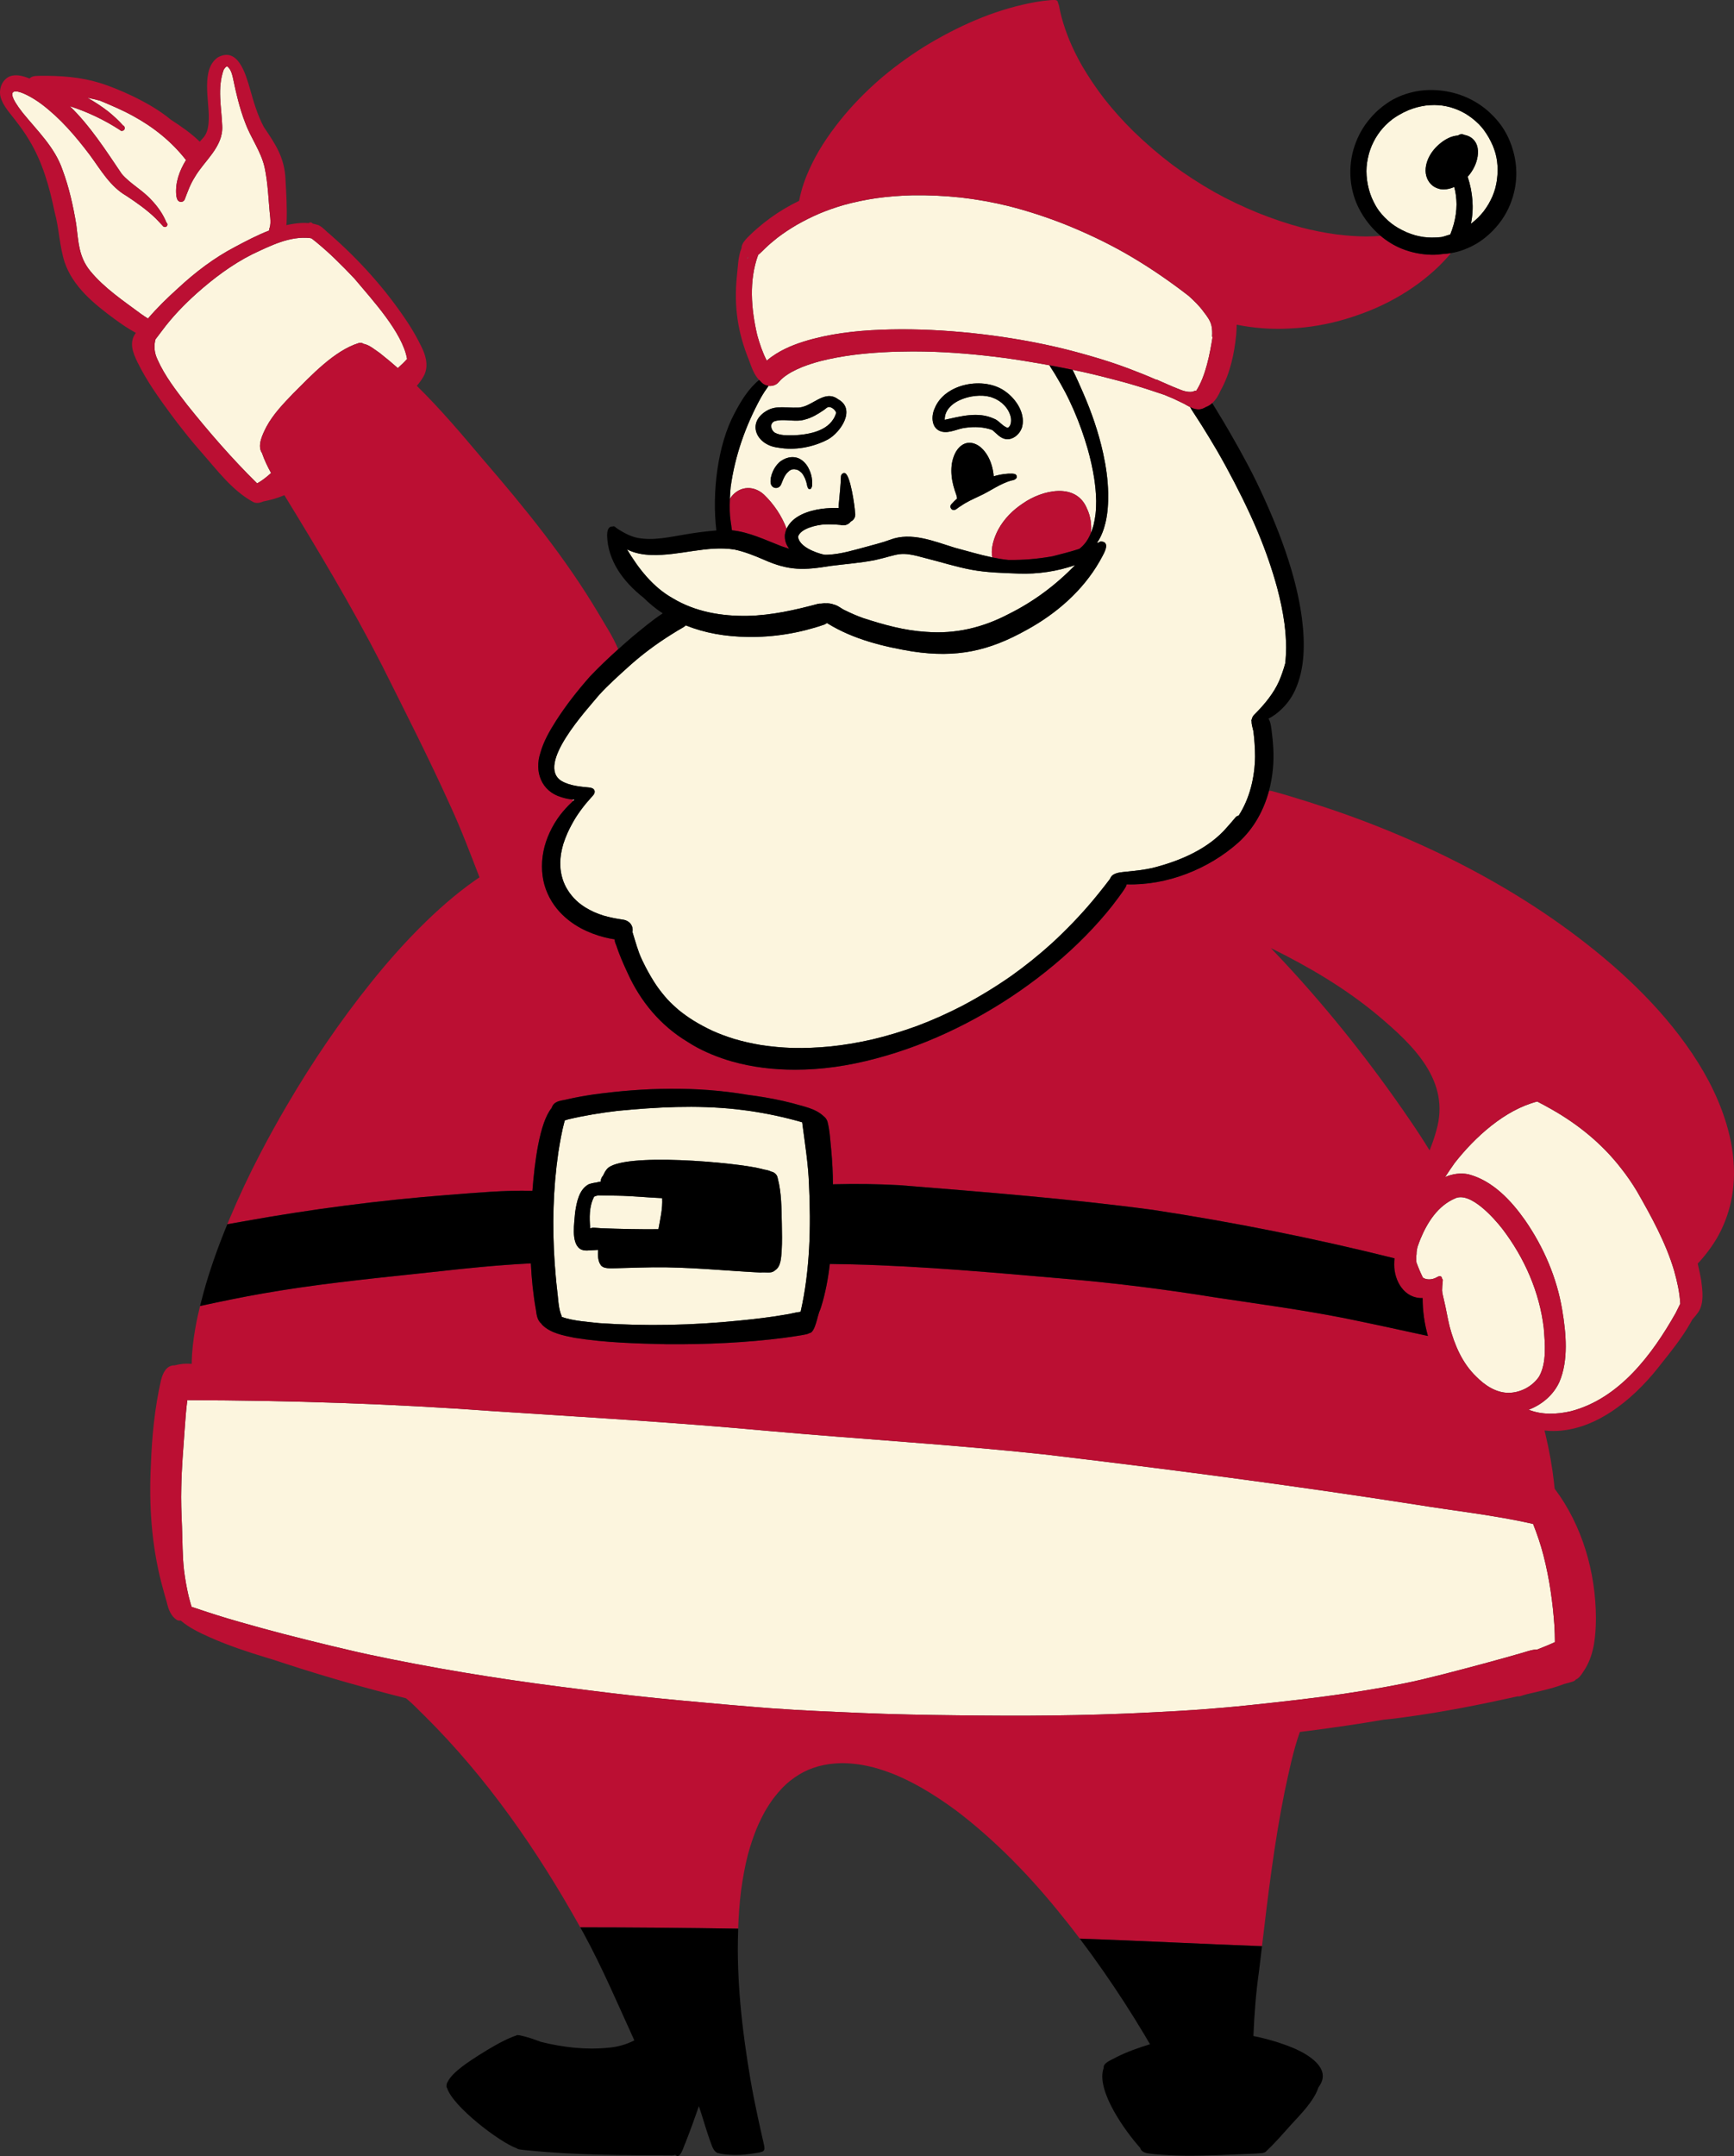 <?xml version="1.0" encoding="UTF-8"?>
<svg id="b" data-name="Layer 2" xmlns="http://www.w3.org/2000/svg" width="455.695" height="566.338" viewBox="0 0 455.695 566.338">
  <rect x="0" y="0" width="455.695" height="566.338" fill="#333333" stroke="none"/>
  <g id="c" data-name="Layer 1">
    <g>
      <g>
        <path d="M359.746,49.75c.208.753.46,1.49.754,2.214.32.738.678,1.456,1.075,2.155.275.461.565.912.884,1.343.446.567.918,1.115,1.418,1.636.564.563,1.158,1.096,1.779,1.596.536.407,1.093.779,1.669,1.127.767.444,1.552.845,2.363,1.202.732.303,1.474.567,2.233.788.722.191,1.452.342,2.189.452.713.088,1.427.133,2.146.139.834-.005,1.671-.035,2.5-.118.22-.048.439-.101.658-.159.58-.169,1.156-.351,1.728-.545.356-.895.658-1.816.923-2.739.446-1.684.708-3.416.715-5.161-.022-1.536-.188-3.084-.607-4.563-.872.39-1.803.63-2.758.63-.278,0-.557-.02-.837-.062l-.237-.048c-.455-.109-.873-.263-1.286-.486-.331-.179-.626-.416-.896-.674-.47-.448-.831-.993-1.09-1.587-.754-1.718-.418-3.737.353-5.386.741-1.589,1.917-2.95,3.295-4.021,1.26-.982,2.795-1.79,4.415-1.884.013,0,.025-.001.038-.002.168-.142.367-.247.588-.302.366-.091.739-.035,1.055.134.389.067.767.177,1.13.34.586.263,1.079.637,1.488,1.133,1.279,1.548,1.131,3.788.562,5.584-.463,1.455-1.272,2.799-2.288,3.947,1.304,3.949,1.721,8.259.854,12.333.073-.053.149-.102.221-.156.594-.465,1.159-.96,1.701-1.486.499-.508.969-1.04,1.413-1.595.458-.605.878-1.235,1.272-1.885.389-.678.746-1.373,1.061-2.089.271-.662.509-1.333.711-2.02.195-.75.349-1.506.464-2.272.107-.862.17-1.725.184-2.594-.009-.781-.059-1.557-.153-2.332-.1-.687-.236-1.364-.41-2.035-.196-.679-.429-1.343-.692-1.999-.326-.753-.693-1.485-1.094-2.202-.424-.718-.876-1.416-1.373-2.087-.383-.488-.789-.955-1.219-1.401-.527-.518-1.082-1.005-1.66-1.467-.593-.457-1.205-.883-1.845-1.275-.613-.353-1.239-.671-1.886-.957-.708-.293-1.429-.55-2.165-.763-.68-.18-1.367-.32-2.063-.422-.685-.084-1.372-.13-2.062-.141-.781.003-1.559.05-2.334.144-.787.115-1.565.277-2.335.478-.747.211-1.48.461-2.2.751-.837.357-1.641.775-2.43,1.226-.609.356-1.205.732-1.769,1.152-.618.482-1.208.999-1.769,1.547-.478.488-.93,1.001-1.36,1.535-.452.591-.868,1.207-1.254,1.845-.374.652-.711,1.319-1.015,2.006-.279.676-.523,1.363-.727,2.067-.222.841-.401,1.692-.528,2.553-.086.687-.13,1.374-.14,2.067.008.794.063,1.585.161,2.373.118.815.278,1.622.486,2.419Z" fill="#fcf5de"/>
        <path d="M378.986,338.986c.008.104.018.207.035.306.007.116.022.227.03.342.152.587.239,1.214.4,1.782.572,2.313.924,4.674,1.496,6.987,1.288,4.853,3.308,9.641,6.98,13.179,2.258,2.295,5.188,4.285,8.517,4.29,3.139-.016,6.302-1.687,8.046-4.302,2.026-3.644,1.529-8.663,1.211-12.702-1.108-9.479-5.094-18.478-10.86-26.04-2.233-2.884-8.553-10.005-12.52-7.995-4.491,1.953-7.223,6.276-9.036,10.642-.234.601-.508,1.312-.769,2.079-.101.438-.181.885-.238,1.334.014.354-.031.745-.095,1.16-.019.528-.003,1.052.052,1.564.518,1.416,1.061,2.714,1.699,3.997.122.071.246.142.382.211.94.4,2.004.288,2.916-.119.461-.187,1.044-.716,1.53-.333.13.152.196.321.217.499.163.154.254.419.158.779-.092.78-.134,1.561-.151,2.342Z" fill="#fcf5de"/>
        <path d="M196.465,67.51c-.026.19-.05.381-.069.573.069-.175.14-.347.217-.517-.051-.017-.099-.035-.148-.056Z" fill="#fcf5de"/>
        <path d="M46.737,75.762c4.553-4.232,9.508-8.013,15.025-10.902,2.903-1.541,5.884-3.119,8.985-4.315-.004-.177.009-.355.051-.535.343-.892.304-1.856.233-2.795-.496-4.478-.554-8.962-1.518-13.364-.972-4.17-3.617-7.63-5.076-11.614-1.492-3.838-2.409-7.869-3.247-11.892-.25-1.046-.564-2.194-1.445-2.888-.447-.004-.705.527-.953.839-1.747,4.809-.581,9.874-.396,14.723.331,5.592-4.712,9.164-7.259,13.593-1.146,1.803-1.849,3.809-2.603,5.791-.235.485-.769.756-1.292.575-.691-.237-.84-1.064-.922-1.693-.309-3.337.839-6.433,2.564-9.242-3.729-4.802-8.541-8.658-13.873-11.561-2.852-1.579-5.791-2.806-8.736-4.042-1.096-.294-2.2-.546-3.312-.759,1.92,1.065,3.761,2.276,5.497,3.617,1.37,1.12,2.693,2.315,3.865,3.642.37.157.568.646.382,1.025-.226.462-.925.569-1.244.149-4.102-2.656-8.516-4.741-13.104-6.221,5.353,5.192,9.461,11.616,13.622,17.766,2.2,2.592,5.476,4.274,7.799,6.855,1.656,1.733,3.069,3.723,3.966,5.955.202.158.318.424.221.717-.184.559-.935.567-1.201.14-.616-.646-1.196-1.326-1.835-1.951-2.328-2.25-4.983-4.122-7.676-5.905-4.319-2.469-6.769-6.847-9.629-10.736-3.823-5.057-7.773-9.663-12.719-13.394-4.898-3.629-11.457-6.001-4.958,2.262,3.845,4.74,8.463,9.082,10.477,15.006,1.728,4.616,2.795,9.464,3.607,14.315.594,4.525.617,8.515,3.678,12.257,3.731,4.528,8.682,7.814,13.333,11.269.602.428,1.213.837,1.839,1.224,2.421-2.821,5.094-5.428,7.856-7.912Z" fill="#fcf5de"/>
        <path d="M147.558,205.144c2.332,1.335,5.056,1.493,7.663,1.759.127.032.242.08.351.137.436.115.749.554.707,1.011-.056.62-.631,1.116-1.019,1.553-.45.503-.892,1.012-1.325,1.529-.965,1.182-1.86,2.411-2.68,3.698-.768,1.267-1.474,2.577-2.094,3.923-.439.983-.821,1.984-1.146,3.01-.239.832-.433,1.672-.579,2.525-.103.708-.173,1.417-.201,2.131-.007.644.017,1.284.078,1.924.071.57.168,1.131.294,1.69.136.531.298,1.054.483,1.569.193.486.411.961.652,1.426.286.513.598,1.012.934,1.495.346.47.713.92,1.103,1.352.428.449.877.878,1.349,1.281.543.436,1.112.833,1.697,1.207.73.444,1.484.842,2.26,1.202.825.361,1.665.677,2.526.945,1.339.389,2.708.679,4.083.902.321.05.642.098.964.15.295.049.612.108.885.228.545.243,1.002.568,1.322,1.083.3.484.439,1.062.388,1.63-.009.104-.032.203-.053.303.232.696.431,1.405.644,2.105.351,1.159.712,2.31,1.127,3.45.48,1.242,1.057,2.44,1.652,3.592.009.016.017.032.026.048l.042.08c.896,1.692,1.845,3.363,2.933,4.939.861,1.222,1.787,2.384,2.785,3.499.898.956,1.846,1.851,2.844,2.704,1.246,1.024,2.556,1.951,3.916,2.816,1.655,1.016,3.363,1.934,5.123,2.754,1.854.825,3.753,1.52,5.691,2.123,2.277.669,4.585,1.183,6.926,1.58,2.783.433,5.587.681,8.402.782,3.277.078,6.551-.085,9.812-.386,3.737-.383,7.437-1.015,11.1-1.848,3.997-.947,7.922-2.142,11.779-3.549,4.068-1.524,8.024-3.301,11.881-5.296,4.45-2.351,8.743-4.966,12.871-7.846,3.708-2.637,7.252-5.483,10.625-8.538,3.948-3.628,7.655-7.493,10.887-11.36,1.021-1.228,2.029-2.466,3.009-3.726.447-.575.883-1.16,1.334-1.732.003-.004.006-.01.008-.014.237-.43.421-.855.829-1.143,1.07-.709,2.421-.737,3.652-.875,2.276-.231,4.556-.466,6.79-.978,7.272-1.824,14.793-5.038,19.692-10.827.721-.803,1.426-1.617,2.112-2.451.219-.268.511-.41.818-.454,2.953-4.552,4.251-10.137,4.32-15.536-.015-2.193-.154-4.389-.431-6.564-.015-.078-.029-.157-.044-.236-.195-.847-.463-1.684-.446-2.475-.004-.008-.01-.015-.013-.024-.055-.16-.022-.328.063-.465.099-.496.346-.97.846-1.411,2.515-2.524,4.923-5.429,6.364-8.692.631-1.512,1.17-3.048,1.588-4.604.151-1.371.227-2.747.24-4.127-.012-2.072-.171-4.133-.422-6.188-.01-.075-.02-.149-.03-.224-.421-3.132-1.095-6.226-1.901-9.281-1.333-4.887-2.999-9.677-4.941-14.356l-.04-.096c-.009-.02-.017-.041-.026-.062-.053-.128-.107-.257-.161-.385-1.218-2.895-2.542-5.746-3.927-8.564-1.411-2.869-2.89-5.713-4.423-8.52-.821-1.503-1.667-2.991-2.354-4.178-1.281-2.205-2.619-4.374-3.967-6.538-.536-.859-1.09-1.706-1.643-2.554-.265-.405-.53-.807-.79-1.213-.091-.144-.183-.288-.272-.431-.138-.222-.252-.437-.31-.58-.542-.266-1.063-.586-1.588-.874-1.002-.506-2.011-.952-3.02-1.441-.691-.304-1.408-.547-2.087-.877l-.078-.028s-.004,0-.006-.002c-.037-.006-.075-.019-.11-.037-2.782-.948-5.574-1.856-8.395-2.685-.644-.189-1.286-.373-1.934-.553-.476-.131-.952-.256-1.176-.317-3.329-.89-6.67-1.736-10.036-2.479-.827-.182-1.658-.344-2.487-.517,1.014,2.033,1.926,4.101,2.733,5.96,2.246,5.145,4.1,10.503,5.304,15.991.751,3.432,1.25,6.926,1.317,10.441.04,2.592-.1,5.221-.701,7.751-.441,1.846-1.118,3.68-2.195,5.25.088.005.175.019.261.04.22-.165.483-.32.751-.344,2.947.154.251,3.955-.392,5.263-4.437,7.705-11.343,13.692-19.081,17.938-10.098,5.65-18.492,7.406-29.993,5.709-7.726-1.279-15.604-3.205-22.334-7.346-.085-.038-.159-.086-.236-.13-.224.172-.467.323-.745.422-6.419,2.208-13.253,3.34-20.044,3.214-5.846-.052-11.374-1.038-16.311-3.031-.159.17-.335.326-.543.451-1.147.649-2.27,1.339-3.385,2.04-3.905,2.451-7.613,5.22-11.037,8.307-2.657,2.411-5.356,4.798-7.774,7.454-3.252,3.932-16.734,18.359-9.91,22.622Z" fill="#fcf5de"/>
        <path d="M439.948,333.737c-2.187-7.347-5.985-14.207-9.75-20.794-1.266-2.117-2.668-4.148-4.201-6.08-4.922-6.36-11.206-11.483-18.185-15.438-1.257-.728-2.541-1.406-3.829-2.077-8.554,2.199-16.392,9.38-21.694,16.138-.863,1.211-1.691,2.446-2.506,3.689,1.925-.807,3.992-1.148,6.111-.715,6.363,1.676,11.204,6.842,14.881,12.058,4.88,7.036,8.377,15.13,9.775,23.595,1.01,6.02,1.71,13.202-.76,18.93-1.557,3.394-4.575,5.947-8.058,7.263,3.483,1.408,7.481,1.236,11.114.39,12.733-3.326,21.382-14.92,27.535-25.819.406-.798.804-1.599,1.189-2.406-.143-2.957-.827-5.889-1.622-8.735Z" fill="#fcf5de"/>
        <path d="M67.567,126.977c1.342-.734,2.535-1.704,3.675-2.724-.921-1.672-1.759-3.394-2.374-5.205-.002-.006-.006-.013-.007-.019-1.359-1.99.194-5.029,1.157-6.926,1.8-3.336,4.456-6.065,7.055-8.78,4.695-4.669,10.818-11.266,17.235-13.215.398-.125.903-.047,1.186.196,1.566.28,2.957,1.527,4.247,2.386,1.646,1.284,3.246,2.621,4.808,4,.879-.815,1.616-1.469,2.432-2.394-1.207-6.989-9.195-15.567-13.846-21.129-1.653-1.756-3.34-3.475-5.065-5.14-1.606-1.565-3.291-3.044-5.018-4.475-.371-.307-.772-.582-1.128-.901-.129-.04-.258-.081-.391-.113-5.38-.609-10.485,2.025-15.222,4.247-5.352,2.691-10.16,6.313-14.625,10.278-3.318,2.981-6.424,6.188-9.083,9.776-.581.764-1.168,1.523-1.739,2.295-.467,1.73-.323,3.541.537,5.33,1.926,4.333,4.879,8.107,7.756,11.841,5.771,7.206,11.829,14.193,18.411,20.672Z" fill="#fcf5de"/>
        <path d="M201.469,94.664c.011.024.023.049.032.071.745-.65,1.552-1.228,2.379-1.749,3.037-1.912,6.482-3.108,9.937-4.004,6.594-1.712,13.458-2.296,20.25-2.442,7.132-.151,14.278.22,21.372.96,7.049.736,14.082,1.863,21.002,3.396,3.499.775,6.969,1.701,10.41,2.698,3.3.956,6.577,2.012,9.792,3.228,2.432.918,4.846,1.876,7.225,2.923.151-.039.321-.006.429.116,1.714.721,3.392,1.536,5.128,2.201,1.262.534,2.586,1.04,3.98.831.155-.035.299-.106.442-.175.164-.082.344-.097.515-.063,2.513-3.823,3.639-9.976,4.286-14.046v-.002c-.078-.095-.106-.222-.108-.351.062-.879.026-1.762-.145-2.629-.297-1.402-1.193-2.571-2.054-3.681-1.139-1.587-2.502-2.894-3.932-4.195-.642-.498-1.277-.982-1.899-1.452-4.902-3.691-10.029-7.083-15.14-9.982-4.966-2.795-10.131-5.216-15.361-7.324-.03-.013-.062-.024-.092-.037l-.088-.034c-4.792-1.891-9.681-3.491-14.672-4.764-4.159-1.027-8.363-1.775-12.616-2.268-4.236-.45-8.498-.659-12.756-.592-3.248.08-6.48.336-9.696.788-2.843.431-5.657,1.017-8.429,1.788-2.162.631-4.281,1.374-6.359,2.242-2.078.898-4.1,1.904-6.06,3.037-1.729,1.023-3.396,2.119-4.99,3.345-1.098.861-2.158,1.768-3.166,2.735-.611.586-1.195,1.199-1.835,1.732-.004.004-.009.006-.013.011-2.462,6.76-1.843,14.201-.232,21.088.639,2.263,1.385,4.507,2.462,6.601Z" fill="#fcf5de"/>
        <path d="M176.806,157.154c5.971,3.583,12.868,4.747,19.717,4.617,6.276-.138,12.424-1.533,18.462-3.155.26-.068.522-.078.781-.062.231-.034.463-.063.697-.076.148-.021.351-.018.58.004.604-.055,1.304.076,1.775.208.072.029.153.061.238.097,1.149.209,2.1,1.17,3.182,1.61,1.487.732,3.024,1.397,4.585,1.953,5.381,1.749,10.884,3.294,16.558,3.626,7.758.608,14.907-1.117,21.764-4.717,6.501-3.235,12.351-7.602,17.389-12.813-4.729,1.644-9.794,2.397-14.792,2.221-4.18-.167-8.385-.238-12.508-1.016-4.051-.757-7.975-2.032-11.969-3.024-7.116-1.985-6.668-.998-13.378.509-3.834.746-7.738,1.027-11.61,1.519-6.921,1.141-10.886,1.326-17.483-1.609-2.537-1.094-5.113-2.135-7.825-2.704-7.268-1.114-14.469,1.691-21.75,1.43-2.113-.022-4.488-.451-6.444-1.463,3.037,5.057,6.805,9.921,12.032,12.845Z" fill="#fcf5de"/>
        <path d="M261.097,109.93c1.463.49,2.287,2.059,3.756,2.459.86-.47.951-1.785.809-2.676-.477-2.371-2.384-4.335-4.619-5.17-4.073-1.783-12.874.414-12.77,5.733,4.177-.91,8.692-2.201,12.823-.346Z" fill="#fcf5de"/>
        <path d="M150.54,210.018c.03.134.047.264.053.393.127-.12.25-.244.379-.361-.144-.007-.288-.019-.432-.031Z" fill="#fcf5de"/>
        <path d="M203.556,113.627c1.52.834,3.37.723,5.055.727,4.274-.226,9.771-1.213,11.147-5.938-.305-.788-1.083-1.451-1.938-1.521-.572.086-.952.608-1.431.893-1.491,1.009-3.08,1.971-4.841,2.41-2.608.816-5.429-.341-8.005.453-1.33.564-.978,2.251.014,2.976Z" fill="#fcf5de"/>
        <path d="M200.796,129.945c2.576,2.493,4.665,5.581,5.925,8.955,1.504-3.394,5.798-4.793,9.304-5.255,1.424-.173,2.863-.241,4.298-.224.041.002.082.001.124.002-.052-.168-.073-.347-.057-.53.118-1.395.263-2.787.386-4.184.105-1.155.173-2.312.224-3.47-.013-.309.125-.645.379-.803.153-.148.36-.226.627-.17,1.467.355,2.631,8.757,2.703,10.378.241,1.103-.339,1.998-1.131,2.361-.588.807-1.694,1.192-2.736.874-1.4-.118-2.803-.181-4.209-.124-2.019.133-6.306,1.054-6.913,3.246.328,2.588,4.499,4.153,6.681,4.662.128.025.256.044.384.066.28-.004.561,0,.84-.015,3.447-.173,6.74-1.205,10.052-2.086,2.001-.57,4.305-1.111,6.211-1.837,5.632-2.161,11.648.445,17.078,2.097,3.263.853,6.519,1.854,9.829,2.537-.539-2.366.469-5.286,1.543-7.318,1.523-2.802,3.818-5.117,6.47-6.863,4.96-3.493,13.992-5.703,16.867,1.396.934,1.963,1.246,4.192,1.022,6.356.009-.022.02-.043.029-.064.264-.665.481-1.342.66-2.03.228-.938.397-1.886.518-2.845.132-1.216.181-2.435.172-3.447l-.004-.161c-.035-1.92-.226-3.833-.509-5.731-.409-2.642-1-5.251-1.728-7.824-.995-3.423-2.182-6.787-3.59-10.024-.023-.052-.045-.104-.067-.156-.694-1.57-1.42-3.136-2.217-4.657-.81-1.545-1.689-3.059-2.561-4.525-.025-.042-.05-.084-.062-.104-.007-.011-.013-.022-.02-.033-.036-.061-.073-.122-.11-.184-.349-.577-.717-1.142-1.082-1.71-.117-.181-.221-.367-.331-.551-.592-.108-1.182-.226-1.775-.331-3.388-.601-6.782-1.15-10.193-1.611-6.943-.905-13.938-1.535-20.937-1.667-.997-.019-1.994-.026-2.989-.028-5.246.013-10.477.263-15.684.924-2.922.392-5.827.904-8.681,1.639-1.592.429-3.168.928-4.706,1.529-.971.4-1.923.844-2.847,1.344-.583.336-1.15.698-1.695,1.09-.364.28-.715.575-1.051.889-.203.205-.399.416-.586.638-.584.691-1.447,1.023-2.311,1.014-.045.004-.089.006-.134.006-.076,0-.151-.021-.225-.032-.002.003-.005.007-.007.01-.741,1.017-1.428,2.066-2.05,3.161-3.984,7.255-6.794,15.225-7.912,23.438-.097,1.03-.166,2.063-.206,3.091,1.92-3.14,5.901-3.942,8.99-1.108ZM265.887,126.197c-3.13.841-5.581,2.802-8.463,4.097-1.713.814-3.462,1.576-5.009,2.686-.755.344-1.501,1.496-2.345.767-.42-.386-.364-1.01-.03-1.318.461-.532.965-1.018,1.484-1.487-.048-.156-.078-.318-.073-.48-.002-.011-.004-.023-.006-.034-.026-.108-.056-.214-.092-.319-.315-.867-.6-1.74-.831-2.635-.433-1.673-.61-3.422-.441-5.145.073-.737.241-1.475.478-2.177.209-.622.476-1.223.838-1.77.683-1.034,1.715-1.919,2.993-2.048,1.265-.13,2.424.402,3.375,1.198,1.426,1.248,2.349,2.987,2.871,4.789.266.917.434,1.851.508,2.804.209-.065.416-.133.628-.19,1.378-.358,2.817-.563,4.243-.521.31.034.705.033.956.259.72.843-.255,1.437-1.087,1.522ZM245.622,107.303c2.611-6.639,13.056-8.521,18.577-4.482,2.784,1.972,5.209,5.571,4.469,9.097-.404,1.869-2.265,3.66-4.251,3.435-1.527-.181-2.506-1.462-3.611-2.383-2.223-.836-4.686-.93-7.022-.607-2.127.214-4.21,1.553-6.367.998-2.638-.734-2.774-3.943-1.796-6.058ZM213.281,128.046c-.018.034-.039.068-.062.1-.024.09-.074.174-.131.223-.013.013-.028.023-.044.033-.001,0-.002.002,0,0-.002.001-.004.003-.007.004-.081.054-.173.081-.265.081-.088,0-.175-.025-.25-.073h0s0,0-.001,0c-.017-.011-.033-.023-.049-.037h0s0,0-.001-.001c0,0-.001-.001-.002-.002-.005-.004-.01-.009-.015-.013-.084-.07-.129-.159-.143-.252-.073-.118-.119-.259-.158-.394-.054-.187-.082-.383-.123-.573-.045-.205-.097-.408-.153-.609-.091-.291-.191-.579-.311-.86-.128-.28-.269-.554-.424-.82-.102-.163-.207-.323-.325-.476-.071-.085-.145-.166-.223-.244-.133-.121-.273-.234-.415-.344-.104-.075-.21-.148-.319-.216-.092-.049-.185-.094-.279-.134-.073-.026-.146-.049-.22-.069-.161-.038-.323-.07-.487-.094-.092-.008-.184-.012-.276-.013-.094.005-.188.013-.282.024-.082.015-.163.034-.244.055-.068.023-.135.048-.201.075-.075.036-.148.074-.22.114-.075.049-.149.099-.221.153-.185.155-.359.324-.529.495-.109.115-.215.233-.316.355-.147.207-.279.425-.406.645-.189.351-.348.719-.499,1.089-.089.232-.177.467-.279.695-.086.192-.164.405-.285.581-.318.465-.87.717-1.43.614-.577-.105-.963-.532-1.122-1.077-.079-.263-.063-.601-.06-.87.004-.291.056-.592.116-.877.112-.526.286-1.019.5-1.512.37-.849.926-1.648,1.589-2.294.34-.33.762-.596,1.176-.821.426-.231.889-.401,1.361-.508.963-.218,2.057-.129,2.935.347.982.532,1.744,1.381,2.259,2.363.412.79.722,1.604.874,2.485.088.515.133,1.034.133,1.557,0,.355.006.775-.162,1.098ZM201.744,107.758c2.401-1.282,5.126-.567,7.707-.689,3.818.173,7.087-5.021,10.837-2.167,4.71,2.59.663,8.65-2.694,10.524-3.971,2.078-8.732,2.956-13.16,2.15-5.777-.686-8.4-6.715-2.69-9.818Z" fill="#fcf5de"/>
        <polygon points="212.468 128.372 212.469 128.373 212.47 128.374 212.468 128.372" fill="#fcf5de"/>
        <path d="M405.643,408.633c-.728-2.84-1.669-5.612-2.748-8.33-10.16-2.306-20.573-3.409-30.852-5.082-32.452-5.063-65.032-9.321-97.648-13.184-24.133-2.589-48.374-4.004-72.548-6.164-23.907-2.207-47.874-3.61-71.829-5.164-26.941-1.996-53.833-2.836-80.79-2.918-.353,2.63-.517,5.257-.717,7.914-.353,4.977-.782,9.96-.87,14.952-.101,3.45.032,6.894.183,10.341.151,3.814.095,7.716.541,11.504.278,2.255.67,4.48,1.184,6.696.244.965.502,1.927.793,2.879.144.049.287.099.431.147,2.04.694,4.087,1.367,6.14,2.016,3.907,1.236,7.856,2.335,11.806,3.422,3.932,1.085,7.886,2.096,11.843,3.086,4.283,1.072,8.573,2.102,12.874,3.095,1.217.282,2.438.541,3.433.764,16.578,3.525,33.32,6.275,50.129,8.429,8.459,1.085,16.919,2.167,25.404,3.015,4.391.439,8.784.846,13.178,1.24,4.135.37,8.272.747,12.413,1.075,1.055.084,2.111.168,3.112.246.467.037.935.073,1.402.108.153-.006.308.006.463.034,7.761.566,15.542.883,23.313,1.215,8.476.362,16.955.517,25.438.612,8.239.091,16.477.155,24.715.043,4.156-.058,8.313-.119,12.467-.252,2.158-.067,4.316-.134,6.474-.226,1.016-.043,2.033-.084,3.049-.131.692-.032,1.383-.065,2.074-.097.412-.019.844-.075,1.262-.062.11-.004.22-.011.33-.017.121-.006.244-.011.256-.011.433-.022.868-.045,1.189-.06,3.99-.203,7.981-.416,11.967-.711,4.339-.319,8.668-.7,12.995-1.157,8.285-.876,16.572-1.781,24.814-2.998,3.439-.508,6.868-1.073,10.253-1.669,3.491-.633,6.974-1.309,10.426-2.132,3.547-.844,7.073-1.757,10.598-2.688,3.549-.939,7.098-1.884,10.634-2.871,1.648-.459,3.295-.926,4.938-1.402.762-.222,1.52-.478,2.289-.665.47-.114.952-.162,1.436-.147,1.604-.612,3.196-1.258,4.747-1.984-.006-1.396-.05-2.793-.127-4.191-.429-6.239-1.316-12.456-2.865-18.519Z" fill="#fcf5de"/>
        <path d="M146.409,338.809c.284,2.072.291,4.238.939,6.233.159.301.239.59.26.861,2.864,1.12,7.635,1.385,9.898,1.66,12.256.842,24.586.571,36.805-.672,4.044-.405,8.087-.857,12.092-1.566,1.208-.147,2.66-.607,4.001-.743,2.483-10.972,2.729-22.305,2.199-33.499-.196-5.419-1.083-10.768-1.77-16.131-.006-.049-.011-.097-.015-.146-4.65-1.357-9.392-2.348-14.183-3.039-.009-.002-.019-.004-.03-.004-1.081-.138-2.163-.271-3.244-.401-10.359-1.107-20.834-.564-31.18.45-4.303.519-8.601,1.213-12.82,2.21-.306.105-.622.211-.943.291-.758,2.769-1.255,5.675-1.701,8.481-1.376,9.553-1.609,19.268-.954,28.891.187,2.436.373,4.831.646,7.124ZM151.137,318.512c.396-2.645.986-5.985,3.519-7.404.638-.243,1.318-.394,2.009-.471.341-.101.748-.185,1.198-.258,0-.118.009-.237.032-.358.071-.447.277-.864.576-1.195.278-.591.573-1.189.998-1.693,3.593-4.575,34.467-1.75,40.673-.093.213.042.46.107.721.189.643.099,1.266.255,1.826.533.815.14,1.574.812,1.696,1.744,1.036,3.888.977,7.995,1.081,11.996.037,2.337.101,4.684-.041,7.021-.147,1.739-.154,4.228-1.796,5.198-.944.901-2.528.37-3.732.547-9.419-.477-18.823-1.474-28.264-1.374-2.574.021-5.149.123-7.721.183-1.23.028-2.462.099-3.693.073-.784-.017-1.686-.116-2.25-.722-.901-1.142-.858-2.7-.771-4.103-.313.018-.626.032-.939.054-1.287-.004-2.727.41-3.876-.351-2.374-1.767-1.416-6.872-1.245-9.517Z" fill="#fcf5de"/>
        <path d="M156.307,322.517c.564.043,1.146.082,1.71.118,4.999.192,10.014.304,15.015.256.478-2.685,1.148-5.423.984-8.162-3.93-.159-7.858-.597-11.797-.644-1.664-.043-3.329-.065-4.992-.08-.004,0-.008,0-.012,0-.107.024-.217.053-.322.075-.283.088-.627.099-.808.365-1.268,2.496-1.225,5.436-.971,8.226.37-.147.78-.207,1.192-.153Z" fill="#fcf5de"/>
      </g>
      <g>
        <path d="M268.808,132.243c-2.653,1.746-4.947,4.06-6.47,6.863-1.073,2.032-2.082,4.952-1.543,7.318,1.385.286,2.779.521,4.189.657,3.917.064,7.799-.274,11.645-.963,2.339-.604,4.702-1.195,7.009-1.94.033-.024.068-.043.1-.068.26-.209.509-.431.746-.667.303-.316.592-.642.86-.989.216-.298.415-.605.601-.923.278-.498.529-1.009.752-1.534.225-2.164-.088-4.393-1.022-6.356-2.875-7.1-11.907-4.889-16.867-1.396Z" fill="#bb0f33"/>
        <path d="M192.35,139.297c4.519.463,8.764,2.534,12.991,4.176.679.238,1.372.462,2.069.679-.811-1.023-1.276-2.282-1.14-3.774.092-.531.248-1.021.451-1.477-1.26-3.374-3.349-6.462-5.925-8.955-3.09-2.834-7.07-2.032-8.99,1.108-.042,1.074-.052,2.144-.027,3.201.017,1.694.361,3.367.571,5.042Z" fill="#bb0f33"/>
        <path d="M454.799,299.54c-1.523-7.275-4.641-14.194-8.58-20.472-4.021-6.413-8.871-12.319-14.166-17.724-5.365-5.479-11.201-10.471-17.306-15.107-6.053-4.598-12.385-8.819-18.923-12.695-6.603-3.911-13.406-7.484-20.371-10.705-6.844-3.164-13.822-6.039-20.918-8.591-3.5-1.258-7.029-2.446-10.574-3.569-3.233-1.025-6.487-2.016-9.762-2.896-.226-.061-.464-.079-.704-.07-1.373,5.13-3.971,9.886-7.964,13.522-7.84,7.037-18.857,11.4-29.446,11.066-.043.216-.11.428-.22.627-.551.989-1.258,1.899-1.923,2.813-1.055,1.452-2.171,2.858-3.116,3.989-4.764,5.707-10.165,10.839-15.969,15.473-5.81,4.639-12.028,8.767-18.553,12.329-6.611,3.609-13.581,6.661-20.76,8.953-6.975,2.229-14.222,3.844-21.54,4.331-1.702.113-3.408.173-5.113.173-5.587,0-11.164-.644-16.554-2.174-1.809-.513-3.584-1.133-5.319-1.856-1.725-.717-3.424-1.535-5.033-2.485-.458-.27-.907-.552-1.352-.84-7-4.213-12.329-10.543-15.725-18.105-1.114-2.384-2.177-4.798-2.99-7.303-.232-.487-.378-.995-.42-1.488-.855-.131-1.704-.287-2.543-.499-2.162-.547-4.284-1.337-6.252-2.386-2.418-1.29-4.656-3.06-6.384-5.192-1.977-2.438-3.308-5.427-3.723-8.545-.458-3.45.037-6.98,1.329-10.208.676-1.689,1.52-3.293,2.543-4.798.879-1.296,1.919-2.503,3.013-3.624.36-.368.735-.723,1.11-1.077-.006-.128-.023-.259-.053-.393-1.021-.084-2.036-.293-3.006-.612-5.255-1.531-7.167-6.689-5.519-11.658.835-3.022,2.432-5.764,4.097-8.393,2.651-4.134,5.705-8.01,8.955-11.687,2.358-2.48,4.846-4.836,7.393-7.126-1.35-3.295-3.39-6.324-5.172-9.39-8.645-14.554-19.333-27.697-30.37-40.483-5.573-6.609-11.203-13.249-17.377-19.316,0,0,0,0,0,0,.957-1.082,1.76-2.352,2.01-2.971,1.106-2.451.289-5.168-.868-7.44-1.02-2.108-2.191-4.144-3.469-6.105-5.726-8.696-12.727-16.486-20.563-23.328-1.005-.76-1.805-1.834-2.963-2.362-.14-.061-.281-.096-.42-.118-.326-.112-.675-.2-1.034-.267-.114-.086-.224-.176-.338-.261-.247-.148-.565-.081-.766.113-.793-.069-1.543-.064-2.064-.028-1.292.082-2.559.281-3.806.564.018-.234.034-.468.059-.702.156-3.811-.09-7.635-.295-11.442-.291-5.709-2.626-9.095-5.682-13.629-1.692-3.16-2.688-6.62-3.654-10.054-1.105-3.775-3.121-11.106-8.416-8.259-4.544,3.076-2.257,11.438-2.404,16.123-.059,1.835-.238,3.799-1.602,5.167-.255.285-.511.577-.766.871-2.272-2.228-4.898-4.028-7.574-5.76-3.076-2.548-6.615-4.538-10.199-6.274-2.784-1.304-5.625-2.511-8.563-3.42-5.047-1.544-10.365-1.917-15.618-1.846-.53.017-1.081,0-1.604.099-.476.081-.876.303-1.19.609-1.841-.77-3.708-1.171-5.235-.546-1.985.899-2.889,3.319-2.375,5.367.641,2.373,2.438,4.199,3.879,6.119,1.286,1.663,2.532,3.353,3.598,5.168,3.542,5.773,5.377,12.349,6.731,18.932,1.199,4.351,1.26,8.94,2.643,13.236,2.218,6.484,7.766,10.956,13.102,14.89,1.79,1.321,3.646,2.581,5.604,3.648-1.853,2.477-.801,5.173.425,7.693,2.404,4.915,5.608,9.377,8.843,13.77.989,1.348,2.01,2.67,3.05,3.977,1.633,2.107,3.348,4.152,5.113,6.152,4.005,4.551,7.774,9.65,13.13,12.687,0,0-.07-.055-.07-.055.939.675,1.978.496,2.978.069.604-.118,1.205-.281,1.788-.4,1.297-.316,2.543-.757,3.776-1.258,0,0,0,.001,0,.002,8.94,14.599,17.761,29.284,25.566,44.525,6.163,12.34,12.45,24.629,18.116,37.208,2.811,6.099,5.175,12.385,7.598,18.646-.415.274-.825.556-1.234.844-5.169,3.64-9.92,7.848-14.388,12.318-4.591,4.594-8.882,9.478-12.943,14.548-4.051,5.055-7.9,10.264-11.559,15.609-3.614,5.285-7.036,10.708-10.277,16.23-.151.256-.33.562-.511.87-2.197,3.745-4.439,7.813-6.596,11.927-2.998,5.718-5.748,11.575-8.246,17.528-.032.075-.116.273-.198.469-.1.241-.212.51-.324.784,1.374-.243,2.749-.484,4.123-.73,17.828-3.213,35.797-5.565,53.859-6.965,7.383-.553,14.791-1.284,22.201-1.077.566-7.438,1.856-17.883,5.046-21.764.049-.166.116-.329.204-.484.75-1.488,2.515-1.421,3.913-1.798,2.285-.532,4.602-.926,6.92-1.277,13.356-1.826,27.075-2.186,40.395.088.713.091,1.426.189,2.139.293,3.222.465,6.45,1.073,9.594,1.893,2.821.838,6.131,1.353,8.317,3.441.441.325.801.79,1.004,1.389.657,2.47.725,5.08,1.008,7.615.267,2.955.43,5.922.435,8.89.162-.007.323-.013.485-.019,5.657-.153,11.315-.063,16.964.241,22.225,1.794,44.487,3.53,66.593,6.482,21.354,3.253,42.577,7.501,63.538,12.732-.044.544-.074,1.082-.074,1.604-.041,4.327,2.672,9.006,7.466,8.836-.004,3.338.468,6.711,1.389,9.957-7.327-1.598-14.653-3.197-22.002-4.693-11.188-2.199-22.492-3.721-33.764-5.412-13.117-2.121-26.306-3.792-39.546-4.915-18.588-1.611-37.195-3.308-55.854-3.786-2.005-.037-4.01-.082-6.015-.114-.439,3.833-1.144,7.624-2.291,11.326-.142.435-.327.935-.551,1.454-.017.069-.034.136-.05.205-.224.597-.547,2.188-1.038,3.45-.049.149-.11.297-.183.437-.332.724-.732,1.258-1.217,1.286-.239.138-.5.245-.777.31-1.863.403-3.777.61-5.662.909-10.245,1.325-20.606,1.781-30.934,1.714-8.127-.181-16.294-.403-24.335-1.68-2.955-.609-6.291-1.199-8.524-3.381-.101-.119-.194-.245-.278-.373-1.014-.831-1.236-2.291-1.391-3.562-.728-4.047-1.143-8.138-1.333-12.239-2.345.116-4.687.256-7.029.441-7.74.568-15.448,1.477-23.16,2.3-13.466,1.423-26.95,2.825-40.292,5.169-5.512.96-10.989,2.099-16.456,3.284-.483,1.968-.917,3.946-1.262,5.946-.511,2.959-.885,5.946-.922,8.95-.002.095-.004.192-.004.293-.543-.03-1.086-.024-1.641-.026-.973.011-1.917.211-2.858.433-2.158-.065-3.12,2.082-3.568,3.877-1.658,7.234-2.395,14.776-2.667,22.268-.543,10.481.166,21.049,2.83,31.227.433,1.658.911,3.306,1.376,4.956.399,1.731,1.034,3.485,2.574,4.518.334.194.709.248,1.073.19,2.156,1.854,4.904,3.187,7.794,4.466,4.786,2.119,9.763,3.764,14.767,5.283.497.151.995.301,1.492.45,1.43.476,2.864.943,4.299,1.398,10.161,3.308,20.453,6.19,30.812,8.808.076.056.151.112.222.168,1.69,1.37,3.008,2.841,4.643,4.406,16.443,16.278,29.718,35.443,40.955,55.604,13.835.005,27.67.128,41.504.35.117-3.383.349-6.761.778-10.123.429-3.149.997-6.317,1.803-9.431.62-2.274,1.365-4.503,2.244-6.689.663-1.566,1.396-3.093,2.222-4.579.689-1.193,1.436-2.345,2.253-3.454.751-.978,1.548-1.915,2.401-2.806.623-.627,1.277-1.219,1.964-1.775.782-.607,1.591-1.169,2.432-1.686.735-.428,1.492-.816,2.268-1.163.892-.372,1.805-.687,2.731-.954.952-.252,1.912-.442,2.884-.586,1.083-.14,2.169-.222,3.26-.239h.108c1.365.013,2.726.121,4.079.293,1.453.209,2.884.502,4.303.868,1.943.534,3.84,1.197,5.707,1.956,2.198.933,4.335,1.992,6.413,3.164.097.056.196.112.297.168,3.187,1.826,6.245,3.866,9.196,6.052,4.605,3.482,8.931,7.305,13.075,11.322,1.131,1.115,2.25,2.24,3.355,3.383,4.596,4.738,8.873,9.786,12.969,14.961,1.024,1.299,2.031,2.615,3.031,3.938,15.964.547,31.922,1.385,47.885,1.976,1.611-13.575,3.233-27.161,5.947-40.567,1.109-5.156,2.19-10.574,4.008-15.708.814-.099,1.628-.202,2.44-.306,6.556-.844,13.101-1.79,19.617-2.918,1.908-.181,3.814-.394,5.709-.68,9.905-1.333,19.718-3.286,29.494-5.453.528.134,1.279-.293,1.807-.39.207-.06.413-.119.62-.179h.002c1.955-.484,6.562-1.393,9.738-2.662.385-.103.769-.203,1.154-.306.665-.233,1.55-.301,1.977-.915,1.014-.28,2.115-2.339,2.56-3.013,2.3-3.948,2.641-8.604,2.688-13.077-.05-12.062-3.569-24.297-10.843-33.992-.08-.622-.157-1.159-.161-1.488-.478-4.221-1.225-8.408-2.201-12.542-.098-.423-.202-.845-.304-1.267.435.054.872.092,1.307.114,11.45.499,21.719-8.027,28.48-16.523,3.049-3.875,6.231-7.676,8.643-11.997.146-.248.275-.506.414-.758.013-.012.027-.026.04-.038.543-.588,1.04-1.208,1.508-1.856,1.601-2.429,1.119-5.599.792-8.336-.257-1.492-.574-2.968-.93-4.433.989-1.06,1.923-2.167,2.792-3.334,1.015-1.37,1.964-2.778,2.767-4.284.847-1.587,1.561-3.241,2.147-4.942,1.197-3.476,1.788-7.128,1.829-10.796v-.22c.004-2.897-.282-5.894-.896-8.821ZM23.709,71.182c-3.061-3.743-3.083-7.733-3.678-12.257-.811-4.852-1.879-9.699-3.607-14.315-2.014-5.923-6.632-10.266-10.477-15.006-6.498-8.263.06-5.891,4.958-2.262,4.946,3.732,8.896,8.337,12.719,13.394,2.86,3.889,5.31,8.267,9.629,10.736,2.693,1.783,5.348,3.655,7.676,5.905.639.625,1.218,1.305,1.835,1.951.266.427,1.017.418,1.201-.14.097-.293-.02-.559-.221-.717-.897-2.232-2.31-4.223-3.966-5.955-2.323-2.58-5.599-4.262-7.799-6.855-4.161-6.15-8.268-12.574-13.622-17.766,4.588,1.479,9.002,3.564,13.104,6.221.319.42,1.018.313,1.244-.149.186-.379-.012-.868-.382-1.025-1.173-1.328-2.496-2.522-3.865-3.642-1.736-1.341-3.577-2.552-5.497-3.617,1.112.213,2.216.464,3.312.759,2.945,1.236,5.883,2.463,8.736,4.042,5.331,2.903,10.144,6.759,13.873,11.561-1.725,2.808-2.873,5.904-2.564,9.242.082.629.231,1.456.922,1.693.523.181,1.057-.09,1.292-.575.754-1.982,1.458-3.988,2.603-5.791,2.547-4.429,7.59-8.001,7.259-13.593-.185-4.849-1.351-9.915.396-14.723.248-.312.506-.843.953-.839.881.694,1.194,1.842,1.445,2.888.839,4.023,1.755,8.054,3.247,11.892,1.459,3.984,4.104,7.444,5.076,11.614.964,4.402,1.022,8.886,1.518,13.364.071.938.109,1.903-.233,2.795-.042.179-.055.358-.051.535-3.1,1.196-6.082,2.774-8.985,4.315-5.516,2.889-10.472,6.67-15.025,10.902-2.762,2.484-5.435,5.091-7.856,7.912-.627-.387-1.237-.796-1.839-1.224-4.651-3.455-9.602-6.74-13.333-11.269ZM99.74,92.69c-1.29-.859-2.681-2.106-4.247-2.386-.282-.243-.788-.321-1.186-.196-6.416,1.949-12.54,8.546-17.235,13.215-2.599,2.714-5.255,5.444-7.055,8.78-.963,1.897-2.517,4.936-1.157,6.926.002.006.005.013.007.019.615,1.811,1.453,3.533,2.374,5.205-1.141,1.02-2.333,1.99-3.675,2.724-6.582-6.479-12.64-13.466-18.411-20.672-2.876-3.734-5.829-7.509-7.756-11.841-.86-1.789-1.003-3.6-.537-5.33.571-.772,1.158-1.531,1.739-2.295,2.659-3.588,5.765-6.795,9.083-9.776,4.465-3.965,9.273-7.586,14.625-10.278,4.737-2.222,9.842-4.855,15.222-4.247.133.031.262.072.391.113.357.319.758.594,1.128.901,1.727,1.431,3.412,2.91,5.018,4.475,1.725,1.665,3.412,3.384,5.065,5.14,4.651,5.562,12.639,14.141,13.846,21.129-.816.925-1.553,1.579-2.432,2.394-1.562-1.379-3.162-2.716-4.808-4ZM396.445,365.871c-3.33-.006-6.259-1.995-8.517-4.29-3.672-3.538-5.692-8.325-6.98-13.179-.572-2.313-.923-4.674-1.496-6.987-.161-.568-.248-1.195-.4-1.782-.008-.115-.023-.226-.03-.342-.017-.099-.027-.202-.035-.306.017-.781.058-1.562.151-2.342.096-.36.005-.626-.158-.779-.021-.178-.087-.347-.217-.499-.486-.383-1.069.146-1.53.333-.912.407-1.976.518-2.916.119-.136-.068-.26-.139-.382-.211-.639-1.284-1.181-2.582-1.699-3.997-.055-.512-.071-1.036-.052-1.564.064-.415.109-.806.095-1.16.057-.449.137-.896.238-1.334.261-.767.535-1.478.769-2.079,1.813-4.366,4.544-8.689,9.036-10.642,3.967-2.01,10.287,5.111,12.52,7.995,5.766,7.562,9.752,16.561,10.86,26.04.318,4.04.815,9.059-1.211,12.702-1.744,2.615-4.907,4.286-8.046,4.302ZM337.577,252.844c-1.189-1.281-2.39-2.552-3.603-3.812,10.027,4.94,19.742,10.649,28.318,17.853,9.077,7.656,18.978,17.041,15.183,30.062-.485,1.785-1.092,3.528-1.781,5.24-1.691-2.774-3.482-5.489-5.321-8.169-9.902-14.509-20.83-28.311-32.797-41.173ZM408.508,427.153c.077,1.398.121,2.795.127,4.191-1.551.726-3.144,1.372-4.747,1.984-.484-.015-.965.034-1.436.147-.769.187-1.527.442-2.289.665-1.643.476-3.289.943-4.938,1.402-3.536.988-7.085,1.932-10.634,2.871-3.525.932-7.051,1.844-10.598,2.688-3.452.823-6.935,1.499-10.426,2.132-3.385.596-6.814,1.161-10.253,1.669-8.242,1.217-16.529,2.123-24.814,2.998-4.327.457-8.657.838-12.995,1.157-3.986.295-7.977.508-11.967.711-.321.015-.756.037-1.189.06-.011,0-.135.006-.256.011-.11.006-.22.013-.33.017-.418-.013-.85.043-1.262.062-.691.032-1.381.065-2.074.097-1.016.047-2.033.088-3.049.131-2.158.091-4.316.159-6.474.226-4.154.133-8.311.194-12.467.252-8.239.112-16.477.049-24.715-.043-8.483-.095-16.962-.25-25.438-.612-7.772-.332-15.553-.65-23.313-1.215-.155-.028-.31-.039-.463-.034-.467-.035-.935-.071-1.402-.108-1.001-.078-2.057-.162-3.112-.246-4.141-.329-8.278-.706-12.413-1.075-4.394-.394-8.787-.801-13.178-1.24-8.485-.848-16.945-1.93-25.404-3.015-16.809-2.154-33.551-4.904-50.129-8.429-.995-.222-2.216-.482-3.433-.764-4.301-.993-8.591-2.024-12.874-3.095-3.958-.989-7.912-2.001-11.843-3.086-3.95-1.087-7.899-2.186-11.806-3.422-2.053-.65-4.1-1.322-6.14-2.016-.144-.049-.288-.099-.431-.147-.291-.952-.549-1.914-.793-2.879-.514-2.216-.906-4.441-1.184-6.696-.446-3.788-.39-7.69-.541-11.504-.151-3.446-.284-6.891-.183-10.341.088-4.992.517-9.975.87-14.952.2-2.657.364-5.283.717-7.914,26.957.082,53.849.922,80.79,2.918,23.955,1.553,47.922,2.957,71.829,5.164,24.174,2.16,48.415,3.575,72.548,6.164,32.616,3.863,65.196,8.121,97.648,13.184,10.279,1.673,20.692,2.776,30.852,5.082,1.079,2.718,2.02,5.49,2.748,8.33,1.549,6.064,2.436,12.28,2.865,18.519ZM412.846,370.696c-3.634.846-7.631,1.019-11.114-.39,3.484-1.316,6.501-3.869,8.058-7.263,2.47-5.728,1.769-12.91.76-18.93-1.398-8.465-4.895-16.56-9.775-23.595-3.677-5.216-8.518-10.382-14.881-12.058-2.119-.433-4.187-.091-6.111.715.815-1.243,1.643-2.478,2.506-3.689,5.302-6.759,13.141-13.939,21.694-16.138,1.288.671,2.572,1.349,3.829,2.077,6.979,3.955,13.263,9.078,18.185,15.438,1.533,1.932,2.934,3.963,4.201,6.08,3.765,6.586,7.563,13.446,9.75,20.794.795,2.846,1.48,5.777,1.622,8.735-.386.807-.783,1.608-1.189,2.406-6.152,10.898-14.802,22.493-27.535,25.819Z" fill="#bb0f33"/>
        <path d="M199.487,99.803c.143.151.288.302.447.439.101.125.211.241.33.349.427.386.958.633,1.514.734.067.019.135.019.202.029.075.012.15.032.225.032.045,0,.089-.002.134-.006.864.009,1.727-.323,2.311-1.014.187-.222.383-.433.586-.638.336-.314.687-.609,1.051-.889.545-.392,1.113-.754,1.695-1.09.924-.5,1.876-.945,2.847-1.344,1.538-.601,3.114-1.1,4.706-1.529,2.854-.736,5.759-1.247,8.681-1.639,5.207-.661,10.438-.911,15.684-.924.995.002,1.992.009,2.989.028,6.999.133,13.994.762,20.937,1.667,3.411.461,6.805,1.01,10.193,1.611.593.105,1.183.222,1.775.331,2.03.372,4.056.769,6.077,1.189.829.172,1.66.335,2.487.517,3.366.743,6.708,1.589,10.036,2.479.224.062.7.187,1.176.317.648.179,1.29.364,1.934.553,2.821.829,5.614,1.736,8.395,2.685.036.019.073.032.11.037.002.002.004.002.006.002l.078.028c.679.33,1.397.573,2.087.877,1.01.489,2.018.935,3.02,1.441.525.288,1.046.608,1.588.874.55.27,1.122.485,1.741.556.782.123,1.563-.11,2.235-.504.039-.024.076-.05.11-.078.645-.22,1.203-.582,1.7-1.031.951-.86,1.662-2.061,2.224-3.347,2.472-4.443,3.575-9.579,4.073-14.608.077-.881.12-1.762.133-2.645.558.114,1.116.217,1.676.312,2.291.388,4.609.629,6.93.73.719.032,1.438.045,2.158.045,1.727,0,3.454-.082,5.177-.211,2.47-.185,4.928-.541,7.355-1.029,2.363-.476,4.686-1.101,6.977-1.85,2.229-.728,4.423-1.542,6.566-2.496,2.169-.965,4.282-2.055,6.323-3.273,2.083-1.245,4.111-2.617,6.011-4.128,1.889-1.501,3.711-3.11,5.354-4.878.612-.659,1.203-1.334,1.782-2.021-.372.062-.747.115-1.127.15-.263.024-.527.043-.791.057-.952.143-1.9.225-2.863.225-.12,0-.24-.001-.36-.004-2.636-.058-5.304-.594-7.751-1.577-2.036-.819-3.907-1.973-5.576-3.374-1.284.087-2.571.137-3.86.145-2.558-.017-5.102-.203-7.639-.517-3.172-.428-6.308-1.053-9.405-1.856-3.885-1.042-7.693-2.347-11.421-3.849-3.921-1.605-7.759-3.414-11.455-5.481-3.78-2.154-7.43-4.503-10.923-7.096-3.639-2.746-7.087-5.72-10.352-8.901-2.718-2.685-5.274-5.522-7.63-8.528-2.102-2.731-4.029-5.591-5.773-8.561-1.264-2.209-2.39-4.477-3.369-6.821-.769-1.904-1.462-3.879-2.014-5.899-.222-.849-.415-1.703-.588-2.561-.071-.353-.119-.765-.302-1.086.002-.133-.034-.261-.114-.386-.002,0-.002-.002-.002-.002-.009-.09-.039-.177-.089-.258-.172-.276-.517-.308-.812-.31-.388-.006-.777.013-1.165.043-2.436.194-4.865.653-7.242,1.208-2.403.558-4.777,1.238-7.113,2.039-4.708,1.619-9.243,3.678-13.619,6.049-2.294,1.243-4.546,2.554-6.73,3.982-2.16,1.409-4.262,2.91-6.306,4.486-.019.015-.093.071-.166.129-1.576,1.213-3.276,2.625-4.91,4.105-3.737,3.386-7.185,7.068-10.24,11.084-1.536,2.024-2.987,4.115-4.283,6.303-1.273,2.145-2.382,4.378-3.332,6.685-.578,1.421-1.068,2.871-1.46,4.354-.174.653-.332,1.311-.463,1.975-.02.103-.041.203-.058.306-1.37.661-2.713,1.381-4.019,2.166-2.47,1.479-4.817,3.192-6.99,5.08-.812.706-1.604,1.432-2.36,2.195-.22.224-.442.452-.652.687-.245.276-.448.582-.665.879-.093.147-.207.377-.31.637-.093.239-.136.497-.134.756-.963,2.324-.943,5.091-1.243,7.54-.771,7.863.241,14.72,3.239,22.021.629,1.775,1.297,3.709,2.607,5.094ZM199.238,66.974c.004-.006.009-.007.013-.011.64-.534,1.224-1.146,1.835-1.732,1.008-.967,2.068-1.874,3.166-2.735,1.594-1.227,3.261-2.322,4.99-3.345,1.96-1.133,3.982-2.139,6.06-3.037,2.078-.868,4.197-1.611,6.359-2.242,2.772-.771,5.586-1.357,8.429-1.788,3.217-.452,6.448-.708,9.696-.788,4.258-.067,8.52.142,12.756.592,4.253.493,8.457,1.241,12.616,2.268,4.99,1.273,9.88,2.873,14.672,4.764l.088.034c.03.013.062.024.092.037,5.229,2.108,10.395,4.529,15.361,7.324,5.112,2.899,10.238,6.291,15.14,9.982.622.47,1.256.954,1.899,1.452,1.43,1.301,2.793,2.608,3.932,4.195.861,1.111,1.757,2.279,2.054,3.681.172.866.207,1.749.145,2.629.002.129.03.256.108.351v.002c-.648,4.07-1.773,10.223-4.286,14.046-.172-.034-.351-.019-.515.063-.144.069-.287.14-.442.175-1.394.209-2.718-.297-3.98-.831-1.736-.665-3.414-1.48-5.128-2.201-.108-.121-.278-.155-.429-.116-2.379-1.047-4.792-2.005-7.225-2.923-3.215-1.215-6.491-2.272-9.792-3.228-3.441-.997-6.911-1.923-10.41-2.698-6.92-1.533-13.953-2.66-21.002-3.396-7.094-.739-14.24-1.111-21.372-.96-6.792.146-13.656.73-20.25,2.442-3.456.896-6.9,2.093-9.937,4.004-.827.521-1.634,1.1-2.379,1.749-.009-.022-.02-.047-.032-.071-1.077-2.095-1.824-4.339-2.462-6.601-1.611-6.887-2.231-14.328.232-21.088ZM196.396,68.083c.019-.192.043-.383.069-.573.049.021.097.039.148.056-.077.17-.148.342-.217.517Z" fill="#bb0f33"/>
      </g>
      <g>
        <path d="M366.402,332.141c0-.521.03-1.059.074-1.604-20.961-5.231-42.184-9.48-63.538-12.732-22.105-2.952-44.368-4.688-66.593-6.482-5.649-.304-11.308-.394-16.964-.241-.162.006-.323.011-.485.019-.005-2.968-.168-5.935-.435-8.89-.284-2.535-.351-5.145-1.008-7.615-.203-.599-.564-1.064-1.004-1.389-2.186-2.087-5.496-2.602-8.317-3.441-3.144-.82-6.372-1.428-9.594-1.893-.713-.105-1.426-.202-2.139-.293-13.32-2.274-27.039-1.914-40.395-.088-2.318.351-4.635.745-6.92,1.277-1.398.377-3.163.31-3.913,1.798-.088.155-.155.317-.204.484-3.19,3.881-4.48,14.326-5.046,21.764-7.41-.207-14.817.525-22.201,1.077-18.062,1.4-36.03,3.752-53.859,6.965-1.374.246-2.749.487-4.123.73-.038.093-.076.184-.115.278-2.382,5.821-4.51,11.767-6.177,17.836-.307,1.117-.594,2.238-.87,3.362,5.467-1.185,10.944-2.324,16.456-3.284,13.342-2.345,26.827-3.747,40.292-5.169,7.712-.823,15.42-1.732,23.16-2.3,2.341-.185,4.684-.325,7.029-.441.191,4.101.605,8.192,1.333,12.239.155,1.271.377,2.731,1.391,3.562.084.129.177.254.278.373,2.233,2.182,5.569,2.772,8.524,3.381,8.041,1.277,16.208,1.499,24.335,1.68,10.327.067,20.688-.388,30.934-1.714,1.886-.299,3.799-.506,5.662-.909.276-.065.538-.172.777-.31.485-.028.885-.562,1.217-1.286.073-.14.135-.288.183-.437.491-1.262.814-2.853,1.038-3.45.017-.069.033-.136.05-.205.224-.519.409-1.019.551-1.454,1.146-3.702,1.852-7.494,2.291-11.326,2.005.032,4.01.077,6.015.114,18.659.478,37.266,2.175,55.854,3.786,13.24,1.124,26.429,2.795,39.546,4.915,11.272,1.691,22.576,3.213,33.764,5.412,7.348,1.497,14.675,3.095,22.002,4.693-.921-3.246-1.393-6.62-1.389-9.957-4.794.17-7.508-4.509-7.466-8.836ZM210.403,344.582c-1.34.136-2.793.596-4.001.743-4.004.709-8.048,1.161-12.092,1.566-12.219,1.243-24.549,1.514-36.805.672-2.263-.274-7.034-.539-9.898-1.66-.021-.271-.101-.56-.26-.861-.648-1.996-.655-4.161-.939-6.233-.273-2.293-.459-4.688-.646-7.124-.655-9.624-.422-19.339.954-28.891.446-2.806.943-5.713,1.701-8.481.321-.08.636-.187.943-.291,4.219-.997,8.517-1.691,12.82-2.21,10.346-1.014,20.821-1.557,31.18-.45,1.081.131,2.164.263,3.244.401.011,0,.021.002.03.004,4.791.691,9.532,1.682,14.183,3.039.004.049.009.097.015.146.687,5.363,1.574,10.712,1.77,16.131.53,11.194.284,22.527-2.199,33.499Z"/>
        <path d="M200.61,562.668c-.172-.782-.353-1.561-.53-2.341-.34-1.503-.676-3.007-.997-4.516-.682-3.196-1.324-6.4-1.875-9.62-.547-3.204-1.04-6.418-1.48-9.637-.218-1.62-.455-3.476-.665-5.334-.717-6.351-1.15-12.73-1.168-19.122.007-1.824.038-3.647.101-5.469-13.834-.222-27.669-.345-41.504-.35.305.547.615,1.092.917,1.641,4.955,9.088,8.989,18.641,13.296,28.046-2.117,1.088-4.445,1.755-6.853,1.932-5.95.594-11.946-.097-17.737-1.549-.002,0-.004-.002-.006-.002-1.826-.687-3.674-1.348-5.586-1.723-.089-.009-.177-.013-.265-.009h-.004c-.118-.026-.235-.043-.347-.047-.095.021-.177.069-.239.134-.349.09-.689.231-1.021.357-1.527.609-2.998,1.374-4.434,2.175-1.492.833-2.953,1.712-4.393,2.634-2.013,1.322-6.919,4.309-8.179,7.016-.179.278-.287.601-.287.93,0,.007.002.017.004.024-.015.101-.019.202-.017.301.03.131.084.252.159.358,1.51,4.837,13.723,14.179,18.299,15.831.258.231.691.276,1.012.323.738.103,1.481.168,2.222.241,12.319,1.241,24.708,1.23,37.074,1.279.54.05.99-.009,1.354-.144l.002.002c1.374,1.4,2.214-2.352,2.692-3.202,1.24-3.168,2.403-6.368,3.513-9.584.594,1.79,1.167,3.586,1.703,5.395.383,1.21.773,2.418,1.2,3.612.47,1.15.745,2.701,1.971,3.284,1.126.347,2.311.416,3.484.489,2.373.144,4.743-.131,7.083-.526.31-.054.666-.093.954-.243.299-.015.586-.177.732-.476.017-.035.03-.069.043-.105.112-.308.052-.637-.006-.95-.065-.355-.142-.706-.22-1.055Z"/>
        <path d="M340.475,538.225c-3.564-1.538-7.284-2.629-11.082-3.403.248-5.718.659-11.429,1.488-17.102.261-2.164.517-4.328.774-6.493-15.963-.591-31.92-1.429-47.885-1.976,2.12,2.805,4.191,5.659,6.204,8.553,3.775,5.425,7.376,10.977,10.761,16.654.474.797.973,1.645,1.482,2.522-3.043.93-6.047,1.988-8.888,3.426-.959.61-3.489,1.402-3.276,2.791-.073.181-.127.366-.164.526-1.507,5.804,5.664,15.919,9.769,20.509t.002.004c.437,1.538,2.46,1.423,3.748,1.622,2.709.241,5.429.375,8.149.403,6.207.047,12.411-.336,18.613-.564.866-.147,1.941.071,2.614-.607.047-.049.088-.103.123-.157.069-.058.132-.118.188-.17,2.265-2.128,4.255-4.523,6.355-6.812,2.143-2.362,5.838-5.974,7.025-9.612.168-.231.325-.472.468-.721,2.662-4.421-3.028-7.83-6.469-9.394Z"/>
        <path d="M147.533,209.406c.971.319,1.985.527,3.006.612.144.012.288.025.432.031-.129.118-.252.242-.379.361-.375.353-.749.708-1.11,1.077-1.094,1.12-2.134,2.328-3.013,3.624-1.023,1.505-1.867,3.108-2.543,4.798-1.292,3.228-1.787,6.758-1.329,10.208.415,3.118,1.746,6.107,3.723,8.545,1.728,2.132,3.967,3.902,6.384,5.192,1.968,1.049,4.09,1.839,6.252,2.386.839.212,1.688.368,2.543.499.042.493.188,1.001.42,1.488.814,2.505,1.876,4.919,2.99,7.303,3.396,7.562,8.725,13.892,15.725,18.105.445.288.894.57,1.352.84,1.609.95,3.308,1.768,5.033,2.485,1.734.722,3.51,1.342,5.319,1.856,5.389,1.53,10.967,2.174,16.554,2.174,1.705,0,3.411-.06,5.113-.173,7.318-.487,14.565-2.102,21.54-4.331,7.178-2.293,14.149-5.345,20.76-8.953,6.525-3.562,12.743-7.69,18.553-12.329,5.804-4.634,11.205-9.766,15.969-15.473.945-1.131,2.061-2.537,3.116-3.989.665-.915,1.372-1.824,1.923-2.813.111-.199.177-.411.22-.627,10.589.333,21.606-4.029,29.446-11.066,3.993-3.636,6.591-8.392,7.964-13.522.981-3.667,1.342-7.524,1.118-11.306-.073-1.352-.204-2.707-.379-4.049-.153-1.182-.266-2.637-.875-3.582.642-.332,1.261-.712,1.84-1.143,2.179-1.626,3.963-3.773,5.108-6.248,1.331-2.879,2.001-6.015,2.222-9.17.228-3.27.033-6.556-.385-9.801-.573-4.322-1.543-8.57-2.774-12.751-1.889-6.426-4.376-12.672-7.142-18.766-1.341-2.951-2.748-5.875-4.271-8.737-1.495-2.808-3.037-5.591-4.632-8.345l-.088-.151c-.974-1.684-2.134-3.655-3.332-5.604-.444-.721-.881-1.447-1.329-2.167-.497.449-1.055.811-1.7,1.031-.034.028-.071.054-.11.078-.672.394-1.453.627-2.235.504-.619-.071-1.191-.286-1.741-.556.059.143.172.357.31.58.089.144.181.288.272.431.26.407.525.808.79,1.213.553.848,1.107,1.695,1.643,2.554,1.348,2.164,2.686,4.333,3.967,6.538.687,1.187,1.533,2.675,2.354,4.178,1.533,2.808,3.011,5.651,4.423,8.52,1.385,2.819,2.709,5.67,3.927,8.564.053.128.107.257.161.385.009.02.017.041.026.062l.04.096c1.942,4.679,3.609,9.469,4.941,14.356.806,3.055,1.48,6.148,1.901,9.281.01.074.02.149.03.224.251,2.055.41,4.117.422,6.188-.013,1.38-.089,2.757-.24,4.127-.418,1.556-.957,3.093-1.588,4.604-1.441,3.263-3.849,6.169-6.364,8.692-.5.441-.747.915-.846,1.411-.086.137-.119.306-.063.465.003.009.009.015.013.024-.017.791.251,1.628.446,2.475.015.079.029.158.044.236.276,2.175.416,4.371.431,6.564-.069,5.399-1.367,10.983-4.32,15.536-.307.044-.599.185-.818.454-.685.834-1.391,1.648-2.112,2.451-4.898,5.789-12.42,9.003-19.692,10.827-2.234.512-4.514.747-6.79.978-1.231.137-2.582.166-3.652.875-.408.288-.592.713-.829,1.143-.003.004-.006.009-.008.014-.451.573-.887,1.157-1.334,1.732-.98,1.26-1.988,2.498-3.009,3.726-3.233,3.868-6.939,7.732-10.887,11.36-3.374,3.055-6.918,5.9-10.625,8.538-4.127,2.88-8.42,5.495-12.871,7.846-3.857,1.994-7.813,3.772-11.881,5.296-3.856,1.407-7.782,2.603-11.779,3.549-3.663.833-7.363,1.465-11.1,1.848-3.262.301-6.535.464-9.812.386-2.814-.1-5.619-.348-8.402-.782-2.341-.397-4.649-.911-6.926-1.58-1.938-.602-3.837-1.298-5.691-2.123-1.76-.82-3.468-1.737-5.123-2.754-1.36-.865-2.67-1.792-3.916-2.816-.998-.852-1.946-1.747-2.844-2.704-.998-1.115-1.924-2.277-2.785-3.499-1.088-1.576-2.037-3.247-2.933-4.939l-.042-.08c-.009-.016-.017-.032-.026-.048-.595-1.152-1.172-2.35-1.652-3.592-.415-1.14-.777-2.291-1.127-3.45-.213-.7-.412-1.41-.644-2.105.021-.1.044-.198.053-.303.05-.568-.088-1.146-.388-1.63-.319-.515-.777-.84-1.322-1.083-.273-.119-.59-.179-.885-.228-.322-.051-.643-.1-.964-.15-1.375-.222-2.744-.512-4.083-.902-.861-.268-1.701-.583-2.526-.945-.776-.361-1.53-.758-2.26-1.202-.585-.374-1.154-.771-1.697-1.207-.472-.403-.92-.832-1.349-1.281-.39-.432-.758-.882-1.103-1.352-.336-.483-.648-.982-.934-1.495-.242-.465-.459-.939-.652-1.426-.185-.515-.347-1.038-.483-1.569-.126-.559-.223-1.121-.294-1.69-.06-.64-.085-1.28-.078-1.924.028-.714.097-1.423.201-2.131.146-.853.34-1.694.579-2.525.325-1.027.707-2.027,1.146-3.01.62-1.347,1.326-2.657,2.094-3.923.82-1.287,1.715-2.516,2.68-3.698.433-.516.874-1.026,1.325-1.529.388-.437.963-.933,1.019-1.553.042-.456-.271-.895-.707-1.011-.108-.057-.224-.105-.351-.137-2.606-.266-5.331-.425-7.663-1.759-6.824-4.263,6.658-18.69,9.91-22.622,2.418-2.657,5.117-5.044,7.774-7.454,3.424-3.087,7.132-5.857,11.037-8.307,1.115-.702,2.238-1.392,3.385-2.04.208-.125.383-.281.543-.451,4.938,1.992,10.465,2.978,16.311,3.031,6.791.125,13.626-1.006,20.044-3.214.277-.099.521-.25.745-.422.078.044.151.092.236.13,6.729,4.142,14.607,6.067,22.334,7.346,11.501,1.697,19.895-.059,29.993-5.709,7.738-4.246,14.644-10.234,19.081-17.938.643-1.308,3.339-5.109.392-5.263-.268.024-.531.179-.751.344-.086-.021-.173-.035-.261-.04,1.077-1.57,1.753-3.404,2.195-5.25.601-2.53.741-5.159.701-7.751-.067-3.516-.566-7.009-1.317-10.441-1.204-5.489-3.058-10.846-5.304-15.991-.807-1.858-1.719-3.926-2.733-5.96-2.021-.42-4.046-.818-6.077-1.189.11.184.214.371.331.551.364.568.733,1.133,1.082,1.71.036.061.073.122.11.184.007.011.013.022.02.033.012.019.037.062.062.104.872,1.466,1.752,2.981,2.561,4.525.797,1.521,1.523,3.087,2.217,4.657.022.052.045.104.067.156,1.408,3.237,2.595,6.6,3.59,10.024.728,2.573,1.319,5.181,1.728,7.824.283,1.898.474,3.811.509,5.731l.004.161c.009,1.012-.039,2.231-.172,3.447-.12.959-.289,1.907-.518,2.845-.18.688-.396,1.365-.66,2.03-.009.022-.02.043-.029.064-.223.525-.475,1.036-.752,1.534-.186.318-.384.626-.601.923-.267.347-.557.673-.86.989-.237.236-.487.458-.746.667-.032.024-.068.044-.1.068-2.307.745-4.67,1.336-7.009,1.94-3.846.689-7.728,1.028-11.645.963-1.41-.136-2.804-.372-4.189-.657-3.311-.683-6.566-1.684-9.829-2.537-5.43-1.652-11.446-4.257-17.078-2.097-1.906.727-4.21,1.267-6.211,1.837-3.312.882-6.605,1.913-10.052,2.086-.279.016-.56.011-.84.015-.128-.022-.256-.041-.384-.066-2.181-.509-6.352-2.073-6.681-4.662.607-2.191,4.894-3.112,6.913-3.246,1.405-.057,2.808.006,4.209.124,1.042.318,2.149-.068,2.736-.874.792-.363,1.372-1.259,1.131-2.361-.072-1.621-1.236-10.023-2.703-10.378-.267-.056-.474.022-.627.17-.253.159-.392.494-.379.803-.051,1.158-.119,2.316-.224,3.47-.123,1.396-.269,2.789-.386,4.184-.016.183.006.363.057.53-.041-.001-.083,0-.124-.002-1.435-.017-2.873.051-4.298.224-3.505.462-7.799,1.861-9.304,5.255-.202.456-.358.946-.451,1.477-.135,1.491.329,2.751,1.14,3.774-.698-.216-1.39-.441-2.069-.679-4.227-1.642-8.472-3.713-12.991-4.176-.209-1.675-.554-3.348-.571-5.042-.025-1.058-.015-2.127.027-3.201.04-1.028.108-2.061.206-3.091,1.118-8.212,3.928-16.183,7.912-23.438.622-1.094,1.309-2.143,2.05-3.161.002-.003.004-.007.007-.01-.067-.01-.135-.011-.202-.029-.556-.101-1.087-.347-1.514-.734-.12-.108-.23-.224-.33-.349-.16-.137-.304-.288-.447-.439-2.784,2.293-4.756,5.497-6.413,8.674-4.557,8.404-5.991,21.134-4.819,30.862-2.667.225-5.329.558-7.966,1.01-4.185.68-8.47,1.737-12.713.948-1.875-.374-3.578-1.317-5.184-2.321-.17-.152-.352-.273-.529-.361-.173-.265-.49-.422-.811-.347-.041.016-.071.041-.11.06-.065-.007-.129-.02-.196-.013-1.044.097-1.176,1.424-1.206,2.229.144,6.761,4.258,12.289,9.602,16.483,1.54,1.543,3.218,2.906,5.018,4.091-2.858,1.841-5.438,4.089-8.074,6.231-1.221,1.05-2.428,2.117-3.626,3.194-2.547,2.29-5.034,4.646-7.393,7.126-3.251,3.677-6.304,7.553-8.955,11.687-1.666,2.63-3.262,5.371-4.097,8.393-1.648,4.969.263,10.128,5.519,11.658ZM164.775,144.309c1.956,1.013,4.331,1.441,6.444,1.463,7.281.261,14.482-2.544,21.75-1.43,2.712.569,5.288,1.61,7.825,2.704,6.598,2.935,10.562,2.75,17.483,1.609,3.872-.492,7.776-.773,11.61-1.519,6.71-1.508,6.262-2.494,13.378-.509,3.993.992,7.917,2.267,11.969,3.024,4.123.777,8.328.849,12.508,1.016,4.998.176,10.063-.577,14.792-2.221-5.037,5.211-10.887,9.579-17.389,12.813-6.857,3.6-14.006,5.326-21.764,4.717-5.675-.332-11.177-1.878-16.558-3.626-1.561-.556-3.097-1.222-4.585-1.953-1.082-.441-2.033-1.401-3.182-1.61-.085-.035-.166-.068-.238-.097-.472-.132-1.172-.263-1.775-.208-.229-.022-.431-.025-.58-.004-.234.013-.466.042-.697.076-.259-.016-.521-.006-.781.062-6.038,1.623-12.187,3.018-18.462,3.155-6.849.131-13.747-1.033-19.717-4.617-5.226-2.924-8.994-7.788-12.032-12.845Z"/>
        <path d="M250.041,132.43c-.334.308-.39.932.03,1.318.844.729,1.59-.423,2.345-.767,1.547-1.11,3.296-1.872,5.009-2.686,2.881-1.295,5.333-3.256,8.463-4.097.832-.085,1.807-.679,1.087-1.522-.251-.227-.646-.226-.956-.259-1.426-.042-2.865.163-4.243.521-.212.057-.419.125-.628.19-.074-.952-.242-1.886-.508-2.804-.522-1.802-1.445-3.541-2.871-4.789-.951-.796-2.11-1.328-3.375-1.198-1.277.129-2.31,1.014-2.993,2.048-.362.547-.629,1.148-.838,1.77-.237.702-.405,1.439-.478,2.177-.17,1.723.007,3.472.441,5.145.231.895.516,1.768.831,2.635.036.105.066.212.092.319.002.011.004.023.006.034-.005.162.025.324.073.48-.519.469-1.023.955-1.484,1.487Z"/>
        <path d="M212.522,128.413s0,0,.001,0h0c.075.048.162.073.25.073.092,0,.184-.027.265-.081.002-.001.004-.003.007-.004-.002.001,0,0,0,0,.016-.01.031-.02.044-.033.057-.049.107-.133.131-.223.023-.032.044-.065.062-.1.168-.323.162-.743.162-1.098,0-.523-.045-1.042-.133-1.557-.151-.881-.461-1.695-.874-2.485-.515-.982-1.277-1.831-2.259-2.363-.877-.476-1.971-.566-2.935-.347-.472.106-.935.276-1.361.508-.415.226-.836.491-1.176.821-.663.646-1.219,1.445-1.589,2.294-.215.493-.388.986-.5,1.512-.06.286-.112.586-.116.877-.004.269-.019.607.06.87.159.545.545.973,1.122,1.077.56.103,1.112-.149,1.43-.614.121-.175.2-.388.285-.581.102-.228.189-.463.279-.695.151-.37.31-.738.499-1.089.127-.22.259-.439.406-.645.1-.123.207-.241.316-.355.17-.171.344-.34.529-.495.072-.053.146-.104.221-.153.072-.04.146-.078.22-.114.066-.027.133-.052.201-.075.081-.021.162-.039.244-.055.094-.011.188-.02.282-.024.092.001.185.005.276.013.164.024.327.056.487.094.074.021.148.044.22.069.095.041.188.085.279.134.11.068.216.141.319.216.143.11.282.223.415.344.078.078.152.159.223.244.119.154.223.313.325.476.155.266.296.54.424.82.12.281.22.568.311.86.056.202.108.405.153.609.041.19.069.386.123.573.039.135.084.276.158.394.014.093.059.181.143.252.005.005.01.009.015.013,0,0,.002.001.002.002,0,0,0,0,.001.001h0c.016.014.032.026.049.037Z"/>
        <path d="M247.418,113.361c2.156.555,4.239-.784,6.367-.998,2.336-.323,4.799-.229,7.022.607,1.106.922,2.085,2.203,3.611,2.383,1.986.225,3.847-1.566,4.251-3.435.74-3.526-1.685-7.126-4.469-9.097-5.521-4.038-15.967-2.157-18.577,4.482-.978,2.115-.842,5.324,1.796,6.058ZM261.043,104.542c2.234.835,4.142,2.799,4.619,5.17.141.891.051,2.206-.809,2.676-1.469-.399-2.293-1.969-3.756-2.459-4.13-1.855-8.645-.564-12.823.346-.104-5.32,8.696-7.516,12.77-5.733Z"/>
        <path d="M204.434,117.575c4.427.806,9.189-.073,13.16-2.15,3.356-1.873,7.404-7.934,2.694-10.524-3.75-2.854-7.019,2.34-10.837,2.167-2.581.122-5.306-.592-7.707.689-5.71,3.103-3.086,9.131,2.69,9.818ZM203.542,110.651c2.576-.795,5.397.363,8.005-.453,1.762-.439,3.35-1.4,4.841-2.41.479-.285.859-.807,1.431-.893.855.07,1.634.734,1.938,1.521-1.376,4.726-6.873,5.712-11.147,5.938-1.684-.004-3.535.107-5.055-.727-.992-.725-1.345-2.412-.014-2.976Z"/>
        <path d="M204.384,309.507c-.122-.932-.881-1.605-1.696-1.744-.56-.278-1.183-.433-1.826-.533-.261-.082-.508-.147-.721-.189-6.206-1.657-37.08-4.482-40.673.093-.424.504-.719,1.101-.998,1.693-.299.331-.505.748-.576,1.195-.023.121-.031.24-.032.358-.45.073-.857.157-1.198.258-.691.076-1.371.227-2.009.471-2.533,1.419-3.123,4.759-3.519,7.404-.171,2.645-1.129,7.75,1.245,9.517,1.149.761,2.589.347,3.876.351.313-.022.626-.036.939-.054-.087,1.403-.13,2.961.771,4.103.564.607,1.466.706,2.25.722,1.23.026,2.462-.045,3.693-.073,2.572-.06,5.147-.162,7.721-.183,9.441-.1,18.845.897,28.264,1.374,1.203-.178,2.788.354,3.732-.547,1.642-.969,1.649-3.459,1.796-5.198.142-2.337.078-4.684.041-7.021-.103-4.001-.045-8.108-1.081-11.996ZM173.033,322.891c-5.001.049-10.016-.063-15.015-.256-.564-.035-1.146-.075-1.71-.118-.412-.054-.823.006-1.192.153-.254-2.79-.297-5.729.971-8.226.181-.266.524-.277.808-.365.105-.022.215-.051.322-.075.004,0,.008,0,.012,0,1.664.015,3.329.037,4.992.08,3.939.047,7.867.485,11.797.644.164,2.739-.506,5.477-.984,8.162Z"/>
        <path d="M397.903,40.574c-.737-3.118-2.08-6.075-4.109-8.565-.863-1.057-1.826-2.039-2.851-2.938-1.046-.918-2.182-1.703-3.385-2.399-2.35-1.365-4.96-2.272-7.639-2.714-2.92-.482-5.955-.442-8.836.271-2.296.568-4.555,1.48-6.506,2.836-.808.562-1.6,1.157-2.335,1.811-1.058.943-2.011,1.986-2.881,3.106-1.68,2.167-2.914,4.669-3.672,7.299-.813,2.823-1.013,5.839-.642,8.75.32,2.306.981,4.559,2.035,6.643,1.411,2.784,3.379,5.294,5.766,7.297,1.668,1.4,3.54,2.555,5.576,3.374,2.447.984,5.115,1.52,7.751,1.577.12.003.24.004.36.004.962,0,1.911-.082,2.863-.225.264-.015.527-.034.791-.057.38-.034.755-.088,1.127-.15.58-.097,1.153-.22,1.725-.371,2.397-.667,4.677-1.756,6.673-3.248,1.932-1.447,3.605-3.187,4.986-5.166,1.69-2.421,2.843-5.259,3.404-8.156.577-2.979.498-6.026-.2-8.978ZM393.399,47.263c-.115.766-.269,1.523-.464,2.272-.202.687-.439,1.358-.711,2.02-.316.716-.672,1.411-1.061,2.089-.394.65-.814,1.28-1.272,1.885-.444.556-.915,1.087-1.413,1.595-.541.525-1.107,1.021-1.701,1.486-.072.054-.148.103-.221.156.866-4.075.45-8.384-.854-12.333,1.016-1.148,1.825-2.492,2.288-3.947.569-1.796.717-4.036-.562-5.584-.409-.497-.902-.87-1.488-1.133-.363-.164-.741-.273-1.13-.34-.316-.169-.689-.225-1.055-.134-.22.055-.42.161-.588.302-.012,0-.025.001-.038.002-1.62.093-3.155.902-4.415,1.884-1.378,1.072-2.554,2.433-3.295,4.021-.771,1.648-1.107,3.668-.353,5.386.26.594.62,1.139,1.09,1.587.271.258.566.495.896.674.413.224.831.377,1.286.486l.237.048c.28.042.559.062.837.062.954,0,1.885-.24,2.758-.63.419,1.479.586,3.027.607,4.563-.007,1.745-.269,3.476-.715,5.161-.264.924-.567,1.845-.923,2.739-.571.195-1.147.376-1.728.545-.219.057-.438.11-.658.159-.829.083-1.666.113-2.5.118-.719-.007-1.432-.051-2.146-.139-.738-.11-1.467-.261-2.189-.452-.759-.22-1.501-.484-2.233-.788-.811-.357-1.597-.758-2.363-1.202-.576-.348-1.133-.72-1.669-1.127-.621-.501-1.215-1.033-1.779-1.596-.5-.52-.973-1.068-1.418-1.636-.319-.431-.61-.882-.884-1.343-.396-.699-.754-1.417-1.075-2.155-.294-.724-.546-1.461-.754-2.214-.208-.797-.369-1.604-.486-2.419-.098-.788-.153-1.58-.161-2.373.01-.693.054-1.38.14-2.067.127-.862.306-1.713.528-2.553.204-.704.447-1.391.727-2.067.305-.687.642-1.354,1.015-2.006.386-.638.802-1.253,1.254-1.845.43-.534.882-1.047,1.36-1.535.561-.548,1.151-1.064,1.769-1.547.564-.421,1.16-.797,1.769-1.152.789-.452,1.593-.869,2.43-1.226.72-.29,1.453-.54,2.2-.751.77-.201,1.548-.363,2.335-.478.775-.094,1.553-.141,2.334-.144.69.011,1.376.056,2.062.141.696.103,1.382.243,2.063.422.736.213,1.457.47,2.165.763.647.287,1.274.605,1.886.957.64.392,1.251.818,1.845,1.275.578.461,1.133.948,1.66,1.467.43.447.836.914,1.219,1.401.497.672.949,1.369,1.373,2.087.401.716.768,1.449,1.094,2.202.264.656.496,1.32.692,1.999.173.671.309,1.348.41,2.035.094.774.144,1.551.153,2.332-.014.869-.077,1.732-.184,2.594Z"/>
      </g>
    </g>
  </g>
</svg>